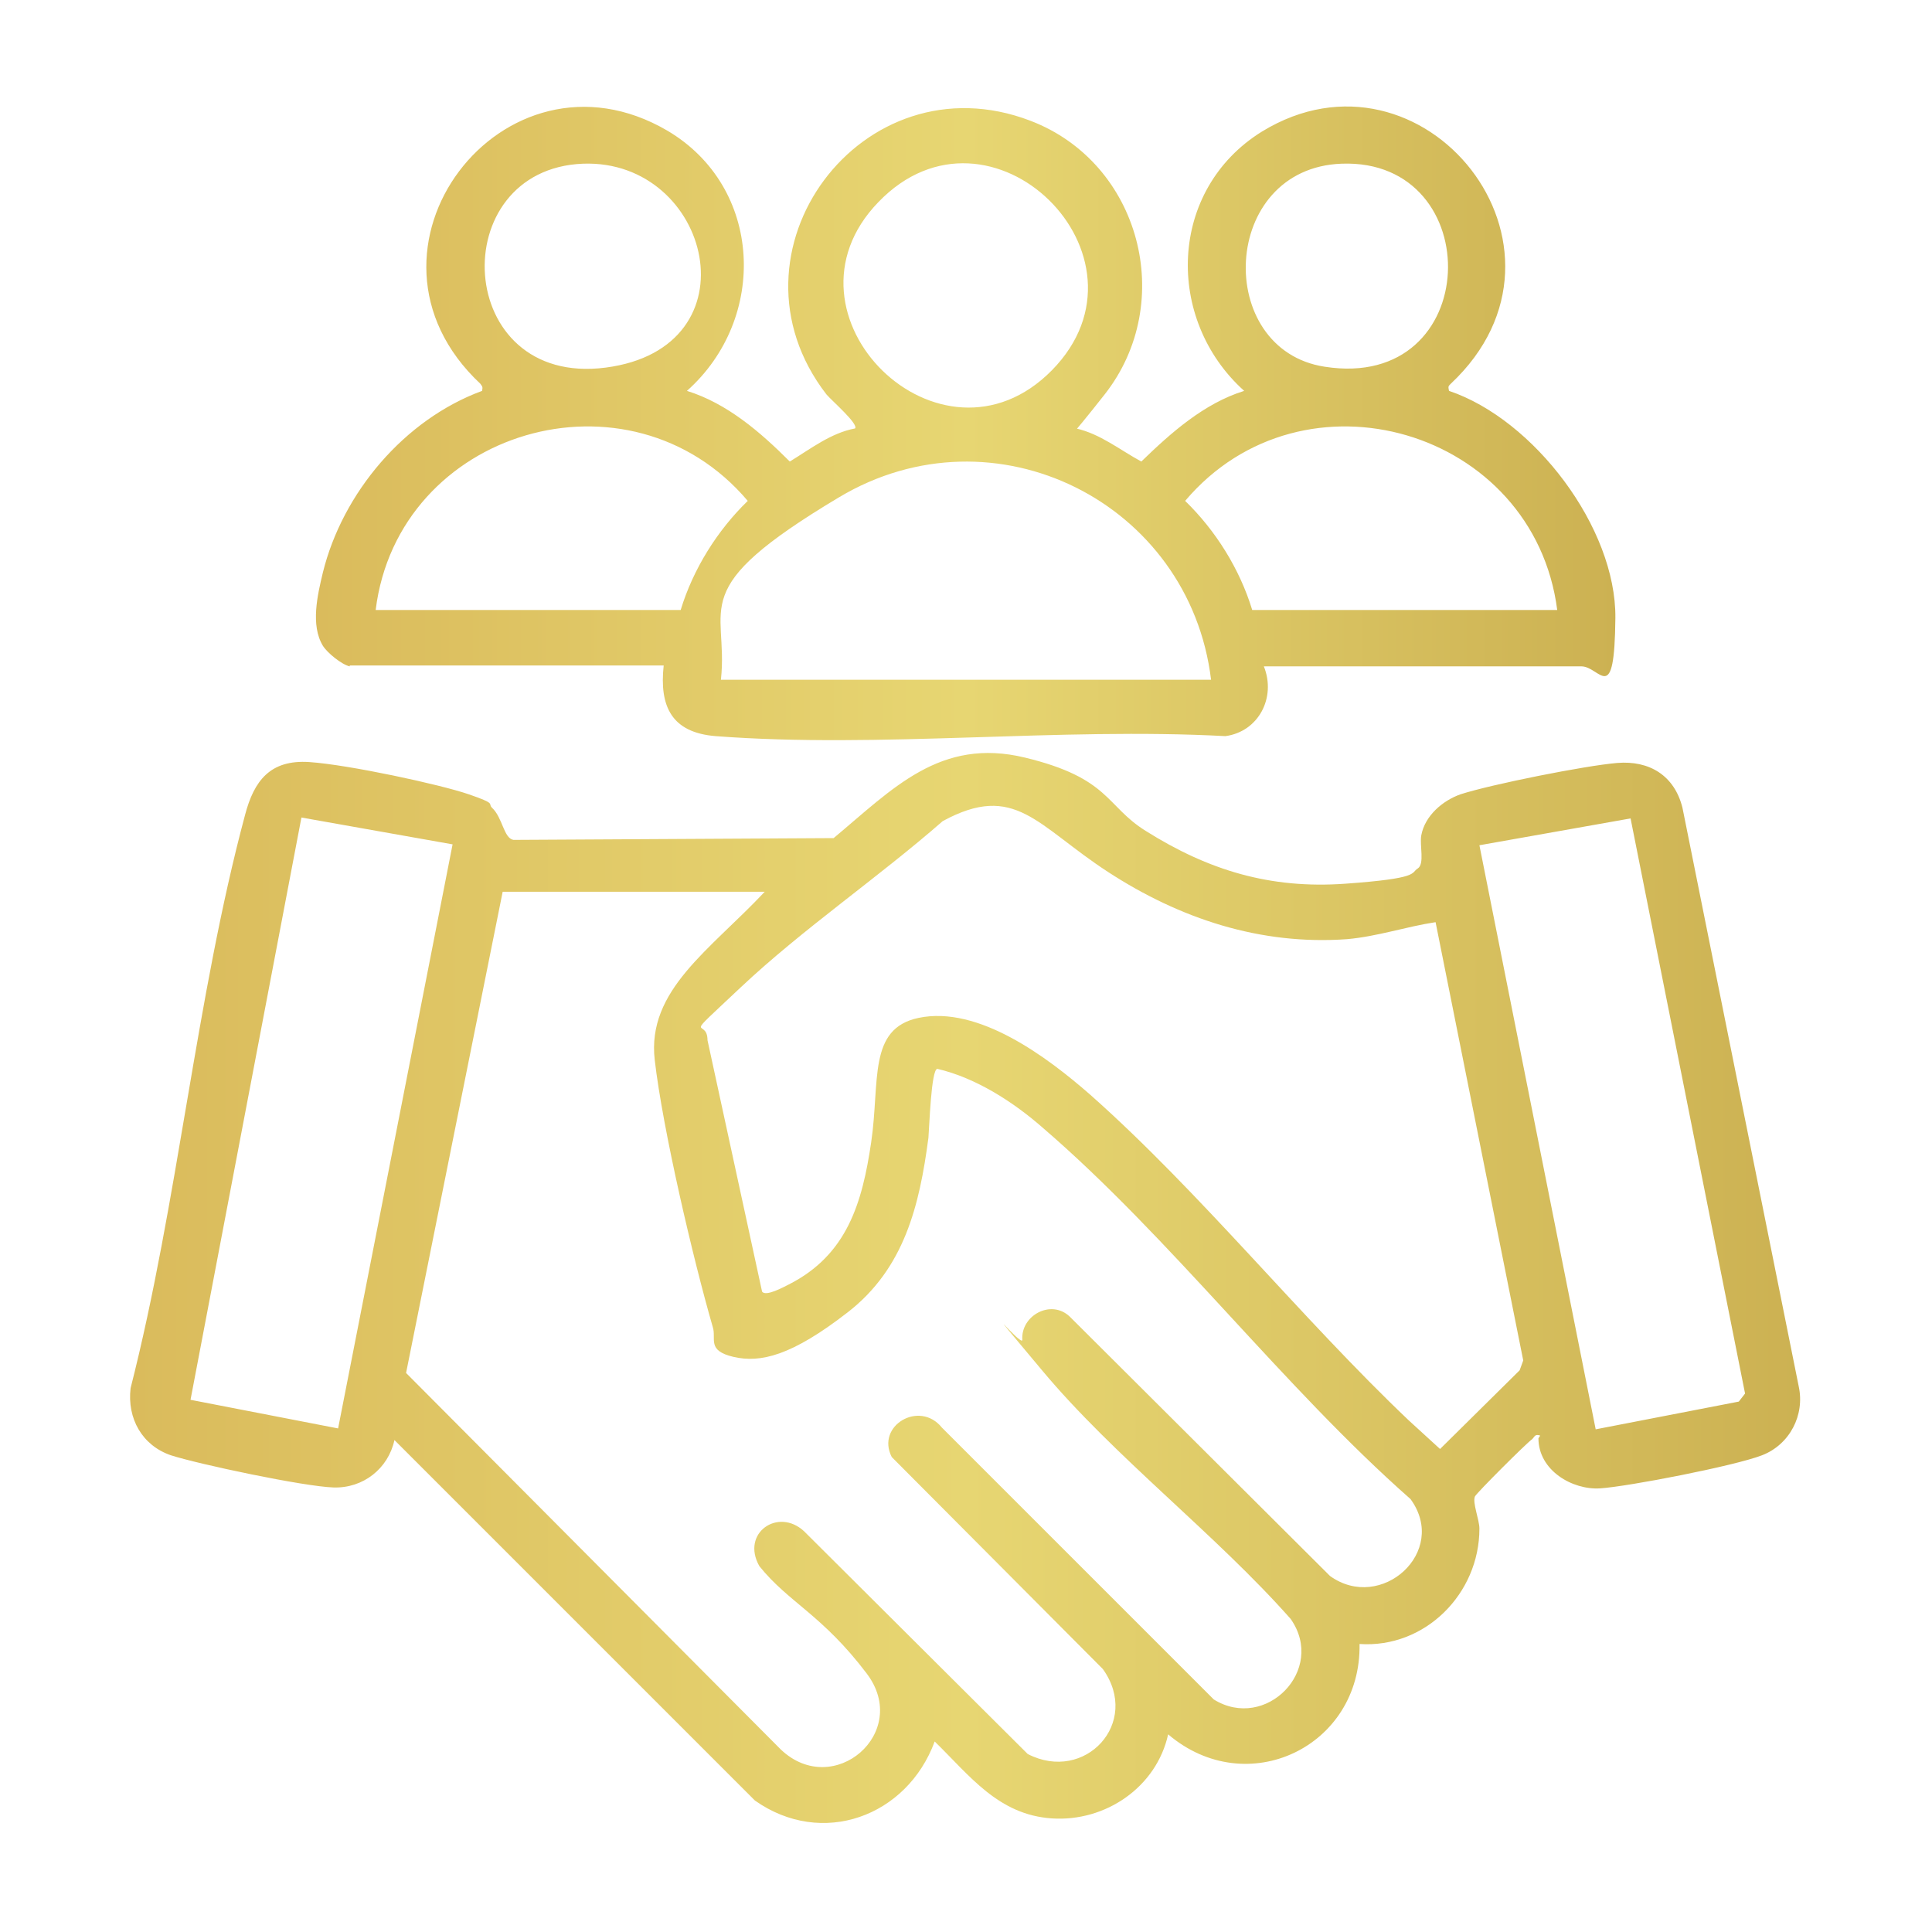 <?xml version="1.0" encoding="UTF-8"?>
<svg xmlns="http://www.w3.org/2000/svg" xmlns:xlink="http://www.w3.org/1999/xlink" id="Layer_1" version="1.1" viewBox="0 0 216 216">
  <defs>
    <style>
      .st0 {
        fill: url(#linear-gradient1);
      }

      .st1 {
        fill: url(#linear-gradient);
      }
    </style>
    <linearGradient id="linear-gradient" x1="14.5" y1="143.9" x2="201.5" y2="143.9" gradientUnits="userSpaceOnUse">
      <stop offset="0" stop-color="#dabb5c"></stop>
      <stop offset=".5" stop-color="#e7d672"></stop>
      <stop offset="1" stop-color="#ccb152"></stop>
    </linearGradient>
    <linearGradient id="linear-gradient1" x1="35.4" y1="47.4" x2="180.7" y2="47.4" xlink:href="#linear-gradient"></linearGradient>
  </defs>
  <path class="st1" d="M172.2,160.5c-.6-.2-.6.1-.9.4-.6.4-6.2,6-6.4,6.4-.3.7.5,2.6.5,3.6,0,7.3-6.1,13.4-13.4,12.9.2,11.5-12.6,17.6-21.4,10.1-1.3,5.9-7,9.8-13,9.4s-9.2-4.8-13.1-8.6c-3.1,8.4-12.6,11.9-20.1,6.6l-40.3-40.3c-.7,3.2-3.5,5.4-6.8,5.3s-15.1-2.6-18.2-3.6c-3.2-1.1-4.9-4.1-4.5-7.5,5.3-20.8,7.3-43.6,12.8-64.1,1-3.8,2.8-6.2,7.2-5.9s14.6,2.5,17.8,3.6,2.1,1,2.6,1.5c1.2,1.1,1.3,3.4,2.4,3.6l35.8-.2c6.6-5.5,11.9-11.3,21.4-9s9,5.4,13.5,8.2c7,4.4,13.9,6.5,22.3,5.9s7.3-1.2,8.1-1.7.2-2.6.4-3.7c.4-2.2,2.4-3.9,4.4-4.6,3.4-1.1,13.9-3.2,17.5-3.5s6.4,1.4,7.3,5l13,64.7c.7,3.2-1,6.5-4.1,7.7s-15,3.5-18.1,3.7-6.9-2-6.9-5.6ZM160.5,103.1c-3.3.5-6.5,1.6-9.9,1.9-9.7.7-18.7-2.3-26.7-7.5s-10.4-10.1-18.5-5.7c-7.2,6.3-15.7,12.1-22.6,18.6s-3.7,3.2-3.7,5.9l6.1,28.1c.4.6,2.4-.5,3-.8,6.5-3.3,8.2-9.1,9.2-15.9s-.4-12.7,5.3-13.9c6.7-1.4,14.4,4.4,19.2,8.6,12.3,10.9,23.6,25,35.6,36.4l3.5,3.2,8.9-8.8.4-1.1-9.8-49ZM50.6,94.4l-16.9-3-12.4,65.1,16.5,3.2,12.8-65.3ZM182.3,91.5l-16.9,3,13,65.3,16-3.1.7-.9-12.8-64.3ZM85.5,99.7h-29.3l-10.8,53.8,41.9,42.1c5.9,5.6,14.6-1.9,9.6-8.5s-8.7-7.9-12-12c-2.1-3.7,2.1-6.6,5-3.9l25,24.9c6.4,3.3,12.7-3.5,8.4-9.5l-23.6-23.7c-1.8-3.5,3.1-6.4,5.6-3.3l30.4,30.4c5.8,3.6,12.6-3.3,8.6-9-8.4-9.5-19.7-18.1-27.8-27.8s-2.2-2.5-2.2-3.4c-.2-2.7,3.2-4.6,5.3-2.6l29.1,29c5.7,4.1,13.3-2.7,9-8.6-14.3-12.6-26.8-29.2-41.1-41.5-3.3-2.9-7.5-5.6-11.8-6.6-.7,0-.9,6.6-1,7.7-1,7.6-2.7,14.6-9,19.5s-9.8,5.7-12.8,5-1.9-2-2.3-3.3c-2.2-7.6-5.6-22.1-6.5-29.9s6.2-12.3,12.3-18.8Z"></path>
  <path class="st0" d="M39.1,74.5c-.9-.2-2.5-1.5-3-2.3-1.4-2.3-.6-5.7,0-8.2,2.2-8.9,9.1-17.1,17.8-20.3.1-.5,0-.5-.2-.8-15.9-14.9,2.6-39,20.9-28.3,10.7,6.3,11.3,21,2.2,29.1,4.5,1.4,8.2,4.6,11.5,7.9,2.3-1.4,4.6-3.2,7.3-3.7.4-.5-2.6-3.1-3.2-3.8-12.3-15.9,4-37.8,22.8-30.6,12.3,4.7,16.4,20.3,8.3,30.6s-3.6,3.2-3.2,3.8c2.7.6,4.9,2.4,7.3,3.7,3.3-3.2,7-6.5,11.5-7.9-8.9-8-8.5-22.5,2-29,18-11,37.3,13,21.1,28.2-.3.3-.3.3-.2.8,9.5,3.2,18.7,15.3,18.6,25.4s-1.7,5.4-3.8,5.4h-35.5c1.4,3.5-.6,7.3-4.3,7.8-18.6-1-38.6,1.4-57,0-4.9-.4-6.3-3.3-5.8-7.9h-35.1ZM65.2,18.3c-15.6.6-14.5,25,2.5,22.8s11.8-23.3-2.5-22.8ZM117.6,41.4c12.5-12.7-6.9-31.8-19.4-18.8-12.2,12.6,7,31.4,19.4,18.8ZM150,18.3c-13.6.5-14.3,20.8-1.9,22.7,17.8,2.8,18.3-23.3,1.9-22.7ZM76.1,68.2c1.4-4.6,4.1-8.9,7.5-12.2-13.2-15.6-39.1-8-41.6,12.2h34.1ZM174.1,68.2c-2.6-20.2-28.4-27.8-41.6-12.2,3.4,3.3,6.1,7.6,7.5,12.2h34.1ZM135.4,76c-2.4-19.8-24.2-30.8-41.6-20.4s-12.3,12-13.2,20.4h54.8Z"></path>
</svg>
